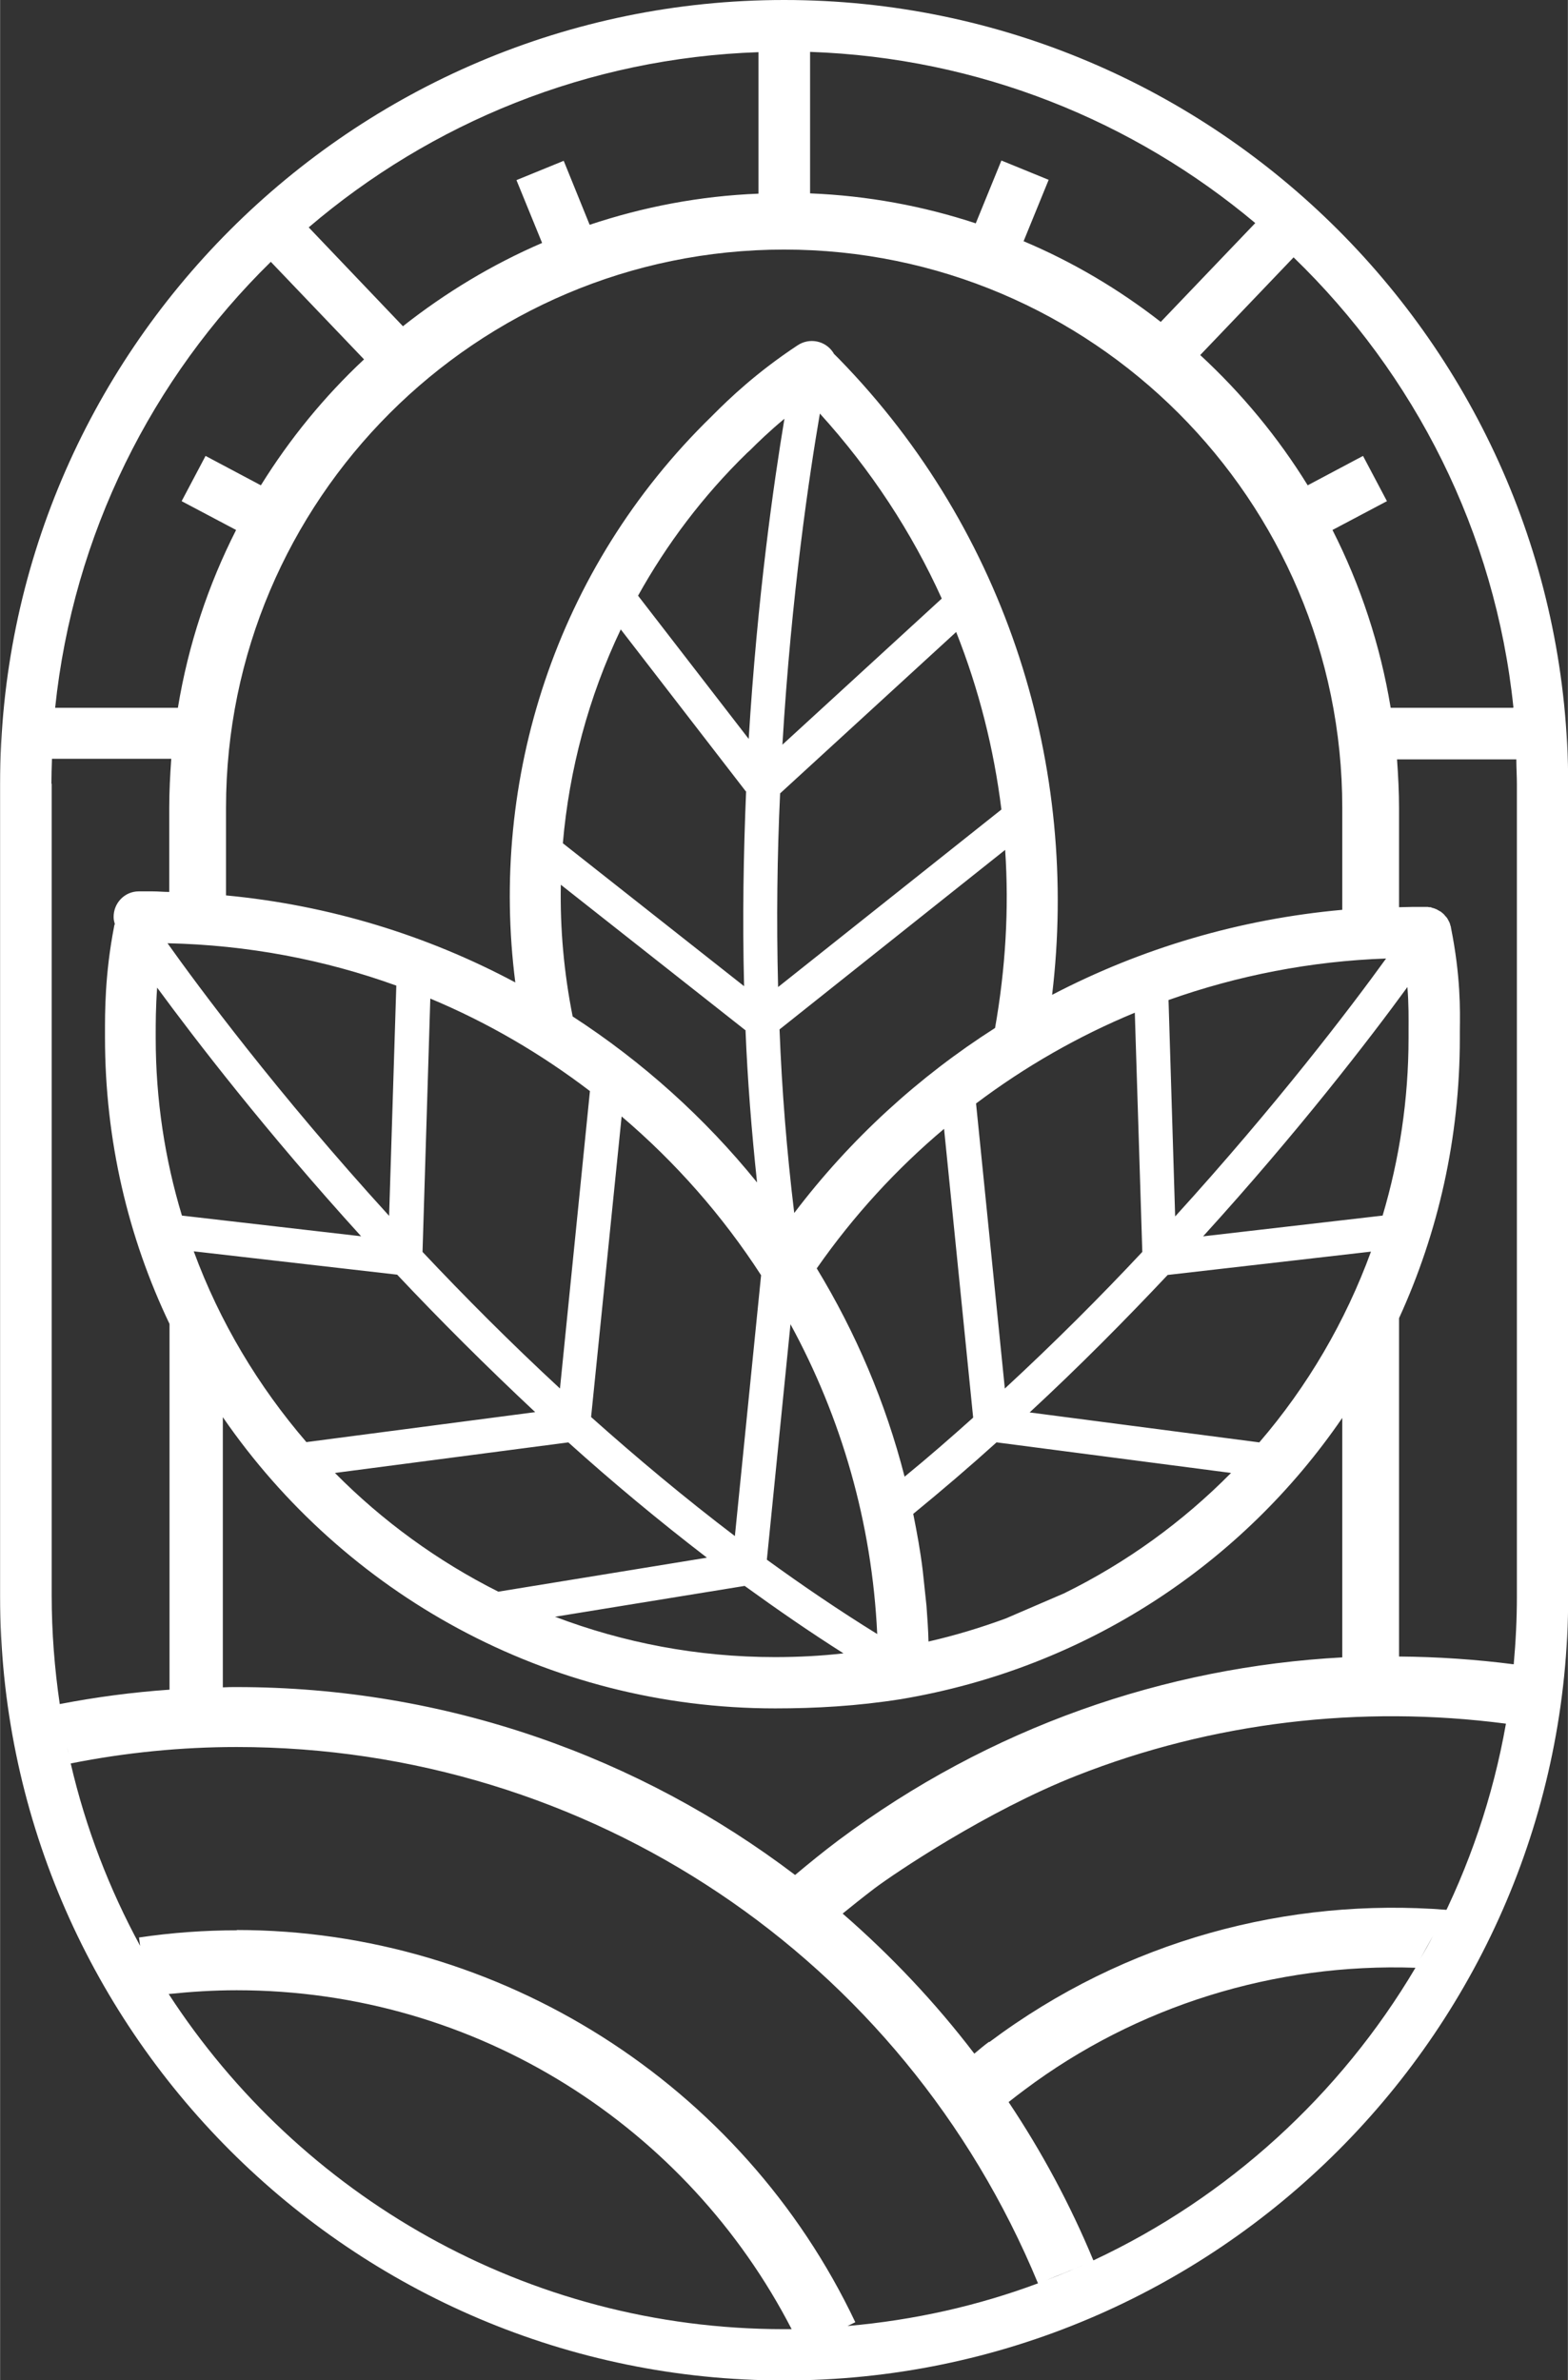 <svg xmlns="http://www.w3.org/2000/svg" id="Capa_1" data-name="Capa 1" width="19.2mm" height="29.14mm" viewBox="0 0 54.41 82.59"><rect x="0" y="0" width="54.41" height="82.59" fill="#333333" stroke="none"/><path d="M27.21,0C12.21,0,0,12.21,0,27.21v28.18c0,15,12.21,27.21,27.21,27.21s27.21-12.21,27.21-27.21v-28.18C54.41,12.21,42.21,0,27.21,0ZM52.64,27.21v28.18c0,.8-.04,1.58-.11,2.36-1.32-.17-2.65-.26-3.98-.27v-11.74c1.36-2.97,2.11-6.26,2.11-9.72v-.27c.01-.7.03-1.88-.31-3.57,0,0,0,0,0,0,0,0,0,0,0-.01,0-.02-.01-.04-.02-.06,0-.03-.02-.07-.03-.1-.01-.03-.03-.05-.04-.08-.01-.02-.03-.05-.04-.07-.02-.03-.04-.05-.06-.07-.02-.02-.03-.04-.05-.06-.02-.02-.04-.04-.07-.06-.02-.02-.04-.04-.07-.05-.02-.01-.05-.03-.07-.04-.03-.02-.05-.03-.08-.04-.02-.01-.05-.02-.08-.03-.03,0-.06-.02-.09-.03-.03,0-.07,0-.1-.01-.02,0-.05,0-.07,0,0,0,0,0-.01,0h0c-.16,0-.32,0-.48,0-.15,0-.29.01-.44.01v-3.43c0-.57-.03-1.14-.07-1.7h4.14c0,.29.02.58.02.88ZM34.32,70.85c-.18.13-.34.27-.51.41-1.35-1.77-2.89-3.4-4.57-4.86.27-.22.68-.55,1.1-.87.69-.52,3.9-2.69,7.03-3.92,4.7-1.85,9.84-2.46,14.89-1.8-.45,2.55-1.28,4.97-2.43,7.2.13-.24.25-.49.37-.74-5.48-.43-11.13,1.04-15.87,4.59ZM49.73,67.17c-.14.27-.29.54-.45.81h0c.15-.27.3-.54.45-.81ZM36.58,79.01c.46-.18.92-.37,1.36-.58-.53.25-1.08.48-1.63.69l.27-.11s0,0,0,0ZM8.22,66.98c-1.12,0-2.26.08-3.4.25l.04.29c-1.07-1.97-1.89-4.09-2.41-6.33,1.91-.38,3.85-.57,5.76-.57,12.21,0,23.13,7.3,27.81,18.61-2.09.78-4.31,1.28-6.61,1.48l.27-.13c-3.92-8.27-12.35-13.61-21.47-13.61ZM29.1,80.74c-.53.04-1.07.06-1.62.07.54,0,1.08-.03,1.62-.07,0,0,0,0,0,0ZM47.98,42.18l-6.23.72c3.31-3.64,5.77-6.84,7.09-8.65.05.62.04,1.1.04,1.48v.29c0,2.14-.32,4.21-.9,6.16ZM40.78,42.21l-.23-7.51c2.4-.85,4.94-1.35,7.55-1.44-1.25,1.73-3.81,5.09-7.32,8.95ZM47.58,43.42c-.89,2.44-2.21,4.69-3.88,6.63l-7.97-1.04c1.73-1.6,3.33-3.22,4.79-4.77l7.06-.81ZM24.53,54.05l-7.24,1.18c-2.11-1.06-4.03-2.46-5.67-4.12l8.1-1.06c1.52,1.37,3.13,2.71,4.81,4ZM20.51,49.17l1.06-10.43c1.87,1.59,3.5,3.44,4.84,5.51l-.91,9.05c-1.75-1.33-3.41-2.72-4.99-4.13ZM25.84,55.03c1.12.81,2.26,1.6,3.43,2.34-.79.09-1.58.13-2.38.13-2.69,0-5.26-.5-7.63-1.4l6.58-1.07ZM26.61,54.12l.82-8.17c1.76,3.23,2.83,6.88,3.01,10.75-1.31-.81-2.59-1.68-3.83-2.58ZM28.35,44c1.27-1.82,2.76-3.44,4.41-4.83l1.01,10.02c-.77.69-1.56,1.38-2.38,2.05-.66-2.58-1.7-5.01-3.05-7.23ZM34.59,50.05l8.13,1.06c-1.67,1.69-3.62,3.11-5.8,4.18l-2.02.87c-.87.32-1.76.59-2.68.8-.01-.42-.04-.83-.07-1.24l-.13-1.22c-.08-.67-.2-1.32-.33-1.97.99-.81,1.96-1.64,2.89-2.48ZM34.87,48.19l-1-9.9c1.7-1.28,3.55-2.34,5.51-3.15l.26,8.3c-1.45,1.55-3.05,3.15-4.77,4.74ZM34.53,35.67c-2.65,1.69-5.02,3.85-6.97,6.42-.26-2.15-.43-4.28-.51-6.37l7.83-6.23c.14,2.06.01,4.14-.35,6.18ZM27,34.25c-.06-2.34-.03-4.6.07-6.72l6.11-5.6c.79,1.99,1.31,4.06,1.57,6.16l-7.75,6.16ZM27.15,25.84c.31-5.21.94-9.39,1.3-11.49,1.77,1.95,3.19,4.12,4.23,6.42l-5.53,5.07ZM25.98,25.64l-3.84-4.97c.99-1.78,2.25-3.46,3.78-4.95l.11-.1c.26-.26.66-.65,1.19-1.09-.37,2.22-.94,6.2-1.24,11.11ZM25.89,27.46c-.09,2.13-.13,4.41-.07,6.76l-6.29-4.96c.22-2.55.89-5.07,2.01-7.42l4.34,5.62ZM25.87,35.76c.07,1.73.21,3.49.4,5.27-1.81-2.24-3.98-4.19-6.4-5.76-.3-1.51-.44-3.04-.41-4.57l6.42,5.06ZM20.47,37.86l-1.04,10.32c-1.72-1.59-3.31-3.19-4.77-4.74l.27-8.79c1.99.83,3.85,1.92,5.54,3.21ZM18.57,49l-7.94,1.04c-1.67-1.94-3.01-4.17-3.91-6.62l7.06.81c1.46,1.55,3.07,3.16,4.79,4.77ZM13.51,42.2c-3.92-4.3-6.64-7.98-7.7-9.47,2.78.06,5.45.57,7.94,1.47l-.25,8ZM12.55,42.9l-6.24-.72c-.59-1.95-.91-4.02-.91-6.16v-.14c0-.37,0-.93.05-1.61,1.33,1.81,3.78,5,7.09,8.64ZM7.74,49.19c4.2,6.09,11.22,10.09,19.16,10.09,1.4,0,2.84-.08,4.36-.32,6.44-1.08,11.86-4.71,15.32-9.76v8.31c-6.13.33-12.22,2.41-17.49,6.35-.52.39-1.01.79-1.5,1.2-5.39-4.09-12.11-6.52-19.38-6.52-.16,0-.32,0-.48.01v-9.38ZM52.5,24.56h-4.24c-.36-2.18-1.05-4.26-2.02-6.17l1.89-1-.83-1.57-1.92,1.02c-1.03-1.67-2.29-3.19-3.73-4.52l3.24-3.39c4.19,4.05,7,9.52,7.63,15.62ZM28.1,1.8c5.87.2,11.24,2.4,15.46,5.94l-3.28,3.43c-1.45-1.13-3.05-2.08-4.76-2.8l.87-2.13-1.64-.67-.89,2.18c-1.82-.6-3.75-.96-5.75-1.04V1.8ZM27.21,8.66c10.68,0,19.37,8.69,19.37,19.37v3.54c-3.55.32-6.97,1.33-10.07,2.95.94-7.84-1.51-16.03-7.39-22.06-.06-.06-.13-.13-.19-.19,0-.01-.01-.03-.02-.04-.27-.41-.82-.52-1.23-.25-1.44.95-2.39,1.87-2.89,2.37l-.1.1c-5.44,5.3-7.71,12.63-6.81,19.64-3.05-1.63-6.45-2.68-10.04-3.02v-3.04c0-10.68,8.69-19.37,19.37-19.37ZM26.32,1.8v4.92c-2.04.08-4,.46-5.86,1.08l-.9-2.22-1.64.67.89,2.18c-1.74.75-3.36,1.73-4.83,2.89l-3.27-3.43c4.24-3.62,9.67-5.88,15.62-6.08ZM9.39,9.08l3.24,3.39c-1.38,1.29-2.58,2.76-3.58,4.37l-1.92-1.02-.83,1.57,1.89,1c-.97,1.91-1.66,3.98-2.02,6.17H1.91c.63-6.03,3.37-11.44,7.48-15.47ZM1.78,27.21c0-.29.01-.58.02-.88h4.14c-.04.56-.07,1.13-.07,1.7v2.92c-.19,0-.38-.02-.57-.02-.17,0-.33,0-.49,0-.49,0-.88.41-.87.9,0,.08.02.16.04.23,0,.02-.02.04-.02.07-.33,1.69-.32,3.02-.32,3.73v.14c0,3.56.8,6.93,2.24,9.94v12.69c-1.29.09-2.57.26-3.81.5-.18-1.23-.28-2.49-.28-3.77v-28.18ZM2.39,60.91c-.06-.25-.11-.51-.16-.76.05.26.1.51.16.76h0ZM2.15,59.72c-.03-.19-.07-.37-.1-.56.03.19.06.38.1.56ZM5.03,67.81c.26.47.54.92.83,1.37-.29-.45-.57-.91-.83-1.37ZM5.86,69.19c.77-.08,1.56-.13,2.35-.13,8.38,0,15.66,4.78,19.26,11.76-.09,0-.18,0-.27,0-8.94,0-16.81-4.64-21.35-11.63ZM37.94,78.43c-.8-1.93-1.79-3.77-2.94-5.49.19-.15.37-.29.56-.43,3.88-2.91,8.69-4.4,13.56-4.23-2.61,4.41-6.51,7.97-11.17,10.15Z" style="fill: #fff; stroke-width: 0px;"></path></svg>